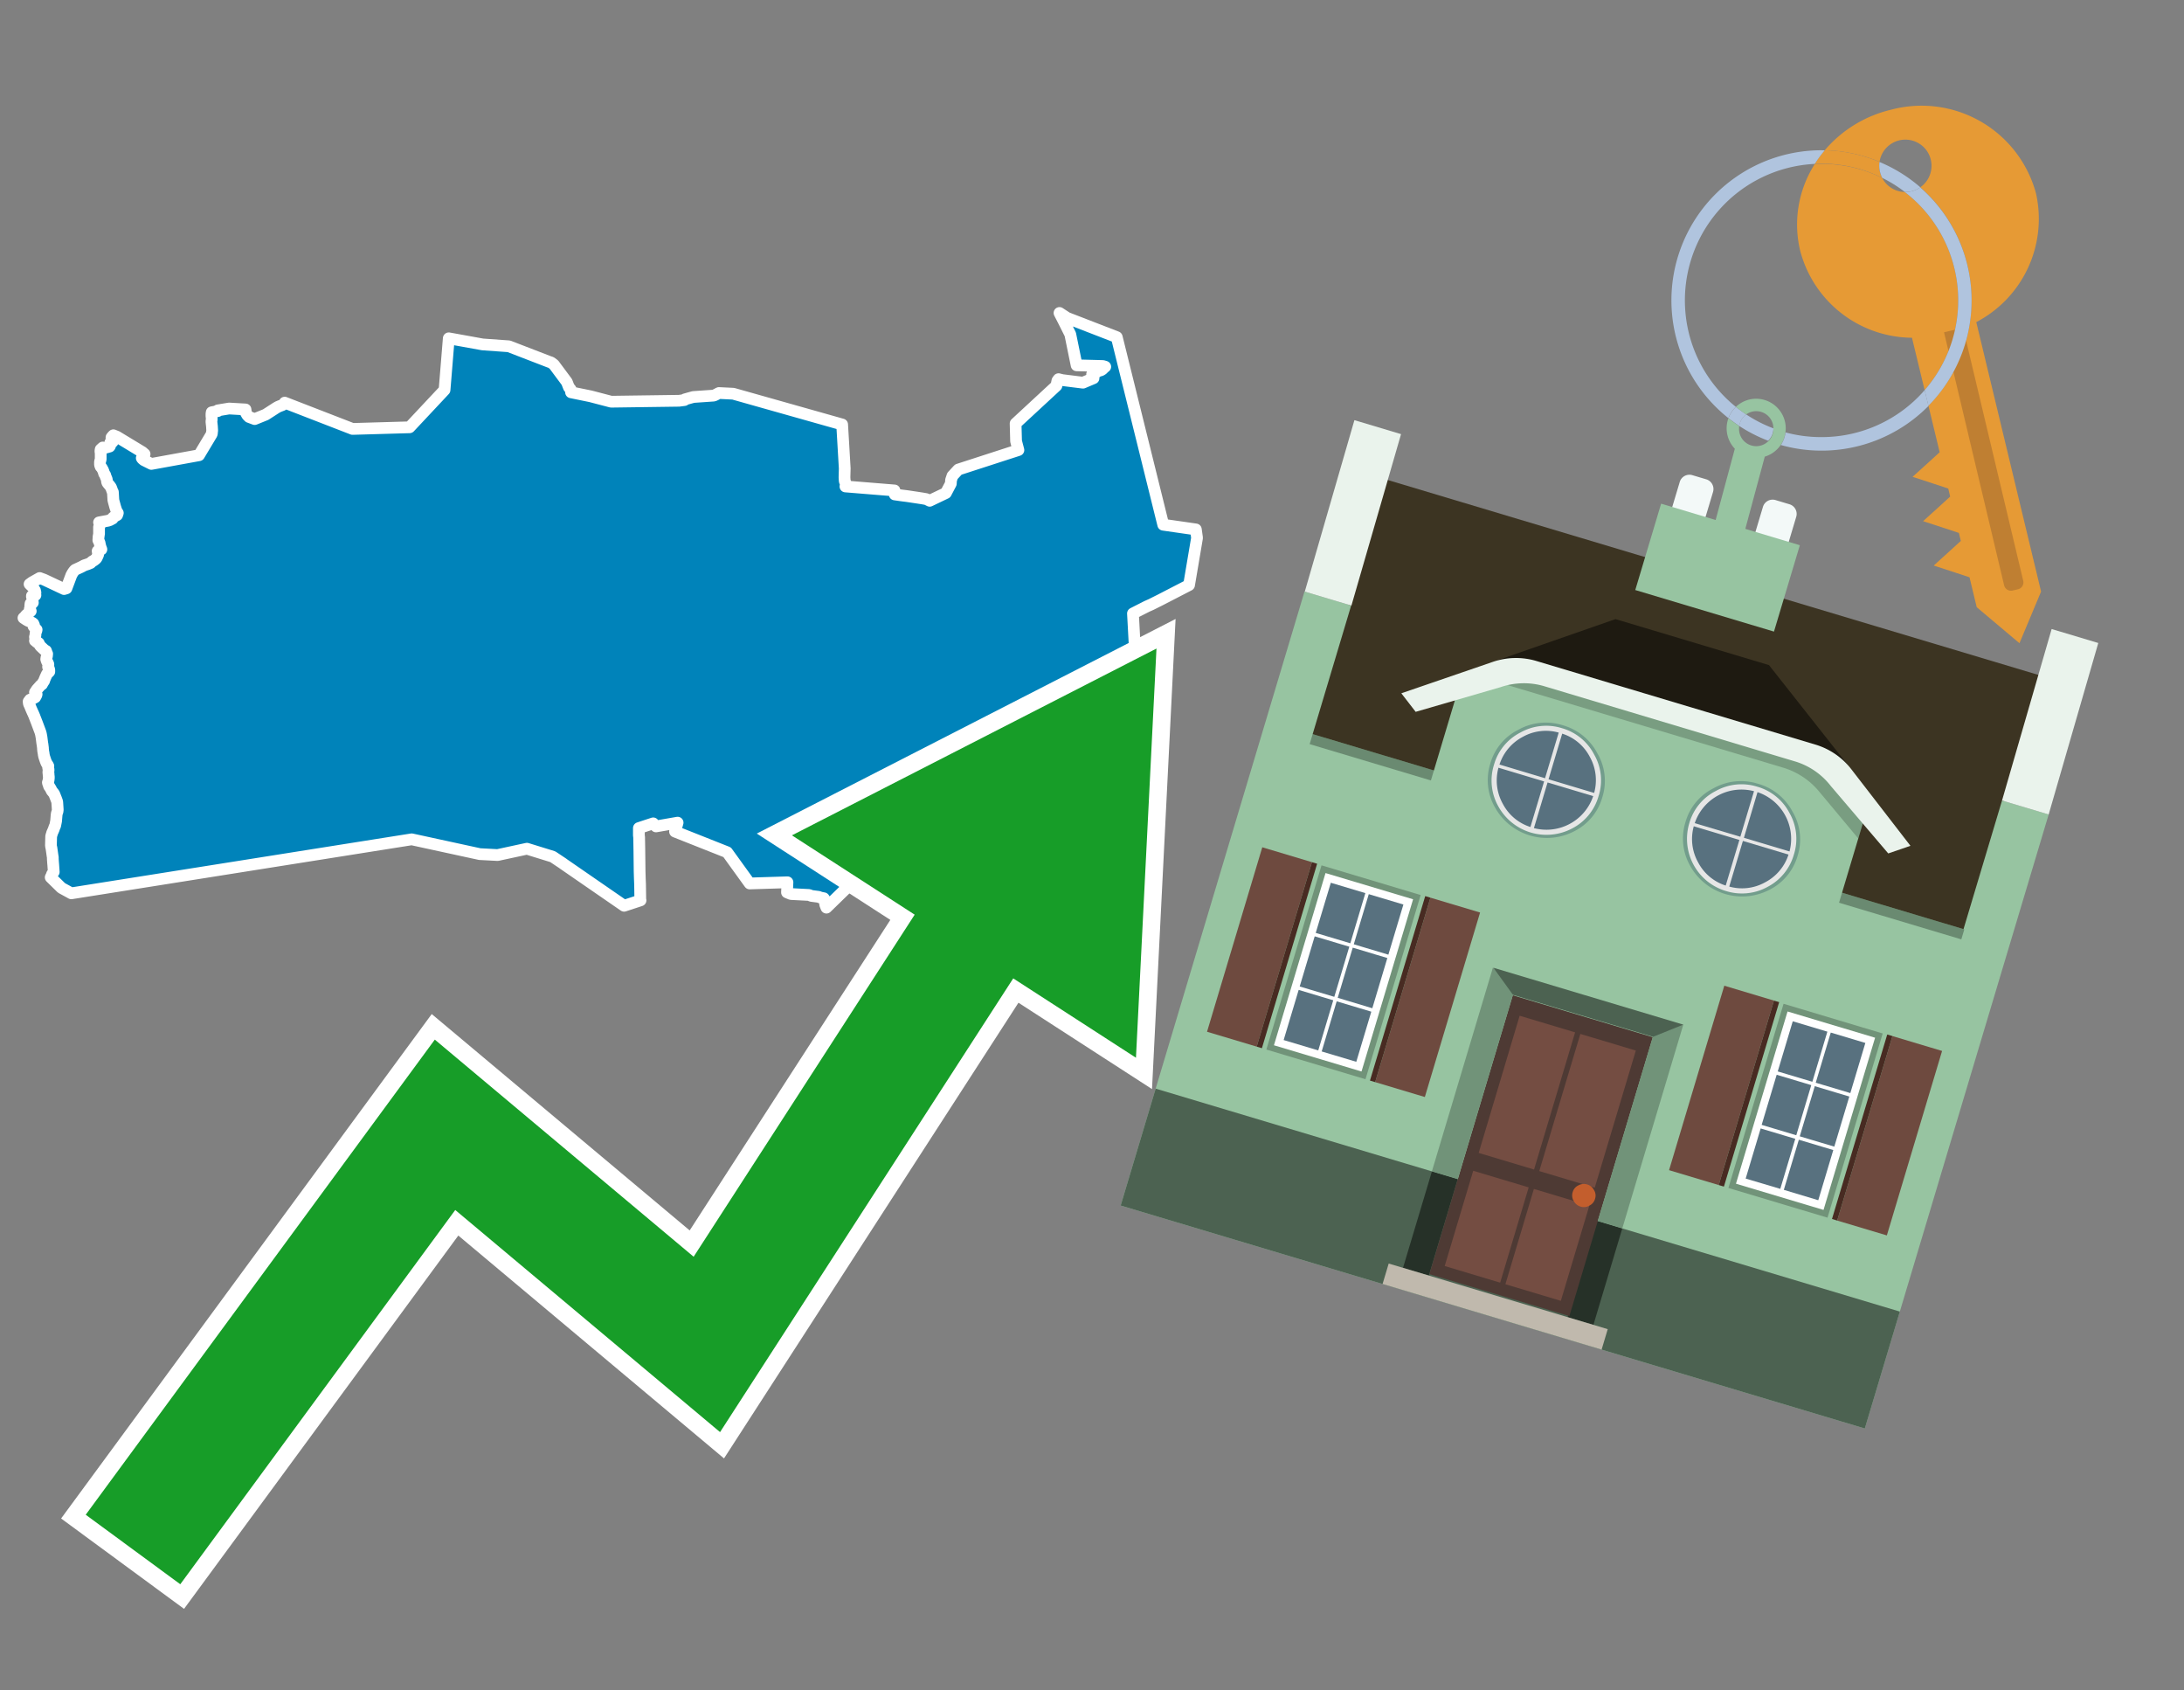 <svg id="Text" xmlns="http://www.w3.org/2000/svg" width="93.05" height="72" viewBox="0 0 93.05 72"><rect x="0" y="0" width="93.05" height="72" fill="#808080" stroke="none"/><polygon points="5.02,21.85 5,21.82 4.97,21.79 4.95,21.72 4.91,21.6 4.85,21.38 4.83,21.3 4.81,20.96 4.79,20.93 4.76,20.84 4.74,20.79 4.73,20.76 4.68,20.69 4.58,20.57 4.56,20.52 4.55,20.42 4.53,20.37 4.5,20.3 4.48,20.23 4.44,20.18 4.43,20.15 4.42,20.11 4.39,20.03 4.33,19.92 4.29,19.88 4.27,19.83 4.26,19.79 4.26,19.72 4.26,19.68 4.27,19.63 4.29,19.57 4.29,19.43 4.29,19.3 4.28,19.23 4.28,19.2 4.29,19.14 4.38,19.06 4.42,19.09 4.67,19.02 4.69,18.99 4.7,18.95 4.7,18.9 4.7,18.85 4.8,18.82 4.81,18.76 4.78,18.71 4.75,18.67 4.75,18.63 4.8,18.57 4.83,18.54 4.98,18.6 6.07,19.26 6.16,19.34 6.13,19.48 6.04,19.51 6.06,19.54 6.13,19.6 6.45,19.76 8.48,19.39 9.02,18.49 9.03,18.45 9.03,18.4 9.04,18.35 9.04,18.32 9.03,18.16 9.01,17.98 9.01,17.92 9.02,17.88 9.02,17.82 9.01,17.72 9.01,17.63 9.02,17.56 9.28,17.51 9.28,17.48 9.76,17.4 10.46,17.44 10.48,17.59 10.54,17.69 10.61,17.76 10.85,17.85 11.32,17.66 11.77,17.37 11.84,17.33 11.91,17.3 12.04,17.25 12.09,17.21 12.12,17.18 12.13,17.15 15.02,18.27 17.45,18.2 18.94,16.61 19.12,14.41 20.56,14.67 21.68,14.75 23.39,15.41 23.48,15.44 23.6,15.53 24.15,16.27 24.24,16.5 24.31,16.58 24.33,16.66 24.33,16.71 25.16,16.88 26.04,17.11 28.93,17.07 29.16,17.04 29.18,17.01 29.43,16.94 29.54,16.91 30.41,16.85 30.48,16.82 30.63,16.74 31.24,16.77 35.88,18.08 35.99,19.95 35.98,20.33 35.99,20.49 36.05,20.64 36.02,20.72 38.11,20.89 38.12,21.06 38.4,21.1 38.64,21.13 39.04,21.19 39.3,21.23 39.47,21.26 39.61,21.33 40.3,21 40.51,20.6 40.52,20.45 40.58,20.27 40.83,20 43.39,19.17 43.29,18.79 43.27,18.04 45.01,16.43 45.02,16.37 45.05,16.22 45.1,16.15 45.26,16.19 46.14,16.3 46.59,16.11 46.58,16.03 46.55,15.98 46.53,15.94 46.66,15.9 46.73,15.84 46.8,15.8 46.91,15.77 46.97,15.73 47.01,15.69 47.04,15.66 47.09,15.62 46.99,15.59 45.87,15.56 45.6,14.24 45.33,13.7 45.14,13.33 45.46,13.54 47.58,14.36 49.56,22.35 50.95,22.55 51,22.91 50.66,24.92 49.44,25.55 49.04,25.75 48.86,25.83 48.27,26.13 48.34,27.43 48.67,28.25 49.11,29.23 49.09,29.33 48.71,30 48.34,30.49 47.76,30.67 47.5,30.73 46.42,30.98 45.95,31.09 44.61,30.85 44.56,30.93 44.49,31.04 44.43,31.15 44.39,31.22 44.25,31.47 44.24,31.5 44.23,31.54 44.22,31.57 44.22,31.6 43.43,31.93 42.9,32.15 42.3,32.19 42.31,32.3 42.31,32.34 42.49,33.2 42.35,33.59 42.28,34.22 41.86,33.97 41.78,33.93 41.56,34.8 41.47,34.69 41.35,34.53 41.24,34.41 41.15,34.34 40.73,34.09 40.65,34.06 39.53,34.28 39.59,34.77 39.71,35.11 39.69,35.35 39.63,35.9 39.62,35.94 39.51,36.18 39.11,36.62 39.05,36.67 38.72,36.9 38.66,36.93 38.61,36.99 37.94,37.26 37.45,37.73 37.45,37.76 37.49,37.9 37.36,37.94 37.21,37.98 36.86,37.85 36.35,37.55 35.21,38.66 35.19,38.61 35.16,38.53 35.15,38.46 35.12,38.29 35.1,38.26 34.95,38.23 34.88,38.2 34.57,38.16 34.47,38.12 33.7,38.08 33.53,38.01 33.55,37.58 31.94,37.63 30.98,36.3 28.76,35.42 28.87,35.04 27.95,35.2 27.83,35.07 27.22,35.27 27.22,35.58 27.23,35.66 27.24,36.21 27.25,37.04 27.25,37.09 27.26,37.42 27.27,37.67 27.28,38.32 27.29,38.35 26.59,38.58 24.01,36.8 23.97,36.77 23.55,36.49 22.45,36.15 21.2,36.42 20.44,36.38 17.54,35.75 3.04,38.05 2.62,37.82 2.16,37.37 2.2,37.29 2.22,37.23 2.26,37.18 2.29,37.14 2.27,36.85 2.26,36.73 2.25,36.59 2.25,36.52 2.24,36.46 2.19,36.11 2.18,36.08 2.17,36 2.18,35.62 2.2,35.55 2.21,35.52 2.22,35.48 2.26,35.39 2.29,35.32 2.32,35.23 2.35,35.17 2.39,34.97 2.41,34.73 2.42,34.65 2.43,34.62 2.45,34.57 2.46,34.49 2.44,34.18 2.43,34.13 2.39,34.02 2.31,33.82 2.29,33.79 2.25,33.74 2.2,33.68 2.18,33.63 2.14,33.56 2.12,33.53 2.09,33.49 2.07,33.42 2.05,33.37 2.04,33.33 2.05,33.3 2.07,33.23 2.08,33.14 2.08,33.09 2.07,33 2.07,32.97 2.06,32.9 2.07,32.79 2.05,32.68 2.06,32.63 2.04,32.59 2.02,32.56 2,32.53 1.98,32.5 1.96,32.45 1.94,32.4 1.88,32.22 1.86,32.12 1.86,32.09 1.85,32.05 1.84,31.99 1.83,31.89 1.83,31.86 1.81,31.7 1.8,31.65 1.77,31.41 1.75,31.3 1.74,31.25 1.72,31.18 1.57,30.78 1.5,30.6 1.48,30.55 1.47,30.52 1.41,30.38 1.39,30.34 1.32,30.18 1.28,30.08 1.23,29.97 1.22,29.88 1.28,29.8 1.39,29.76 1.5,29.7 1.55,29.61 1.56,29.57 1.49,29.49 1.52,29.45 1.55,29.4 1.57,29.37 1.74,29.18 1.79,29.15 1.82,29.09 1.88,29 1.89,28.96 1.92,28.89 1.93,28.86 1.95,28.82 2,28.71 2.1,28.61 2.1,28.57 2.1,28.53 2.09,28.5 2.08,28.47 2.05,28.41 2.05,28.37 2.06,28.34 2.06,28.29 2.03,28.22 2,28.17 1.98,28.11 1.97,28.08 1.98,28.01 2,27.95 2.01,27.85 1.99,27.81 1.98,27.78 1.96,27.72 1.9,27.69 1.72,27.52 1.68,27.46 1.65,27.39 1.56,27.35 1.55,27.32 1.49,27.29 1.52,27.24 1.5,27.19 1.49,27.13 1.5,27.1 1.51,27.07 1.51,27.02 1.52,26.94 1.53,26.9 1.55,26.87 1.56,26.82 1.51,26.77 1.47,26.73 1.43,26.68 1.45,26.63 1.42,26.56 1.38,26.53 1.29,26.48 1.21,26.45 1.12,26.4 1,26.32 1.07,26.26 1.1,26.21 1.31,26.03 1.28,25.97 1.27,25.94 1.29,25.88 1.29,25.8 1.3,25.71 1.4,25.67 1.38,25.52 1.38,25.48 1.38,25.45 1.36,25.42 1.36,25.38 1.51,25.35 1.5,25.28 1.51,25.24 1.5,25.2 1.49,25.15 1.41,25.03 1.39,25 1.33,24.95 1.26,24.88 1.33,24.83 1.37,24.8 1.62,24.66 1.69,24.62 1.88,24.69 2.73,25.09 2.83,25.06 3.01,24.58 3.04,24.5 3.09,24.41 3.13,24.35 3.17,24.3 3.2,24.27 3.46,24.15 3.59,24.08 3.74,24.03 3.86,23.98 3.93,23.91 3.99,23.88 4.07,23.82 4.11,23.78 4.14,23.72 4.18,23.63 4.18,23.59 4.17,23.54 4.16,23.47 4.32,23.4 4.28,23.29 4.26,23.21 4.24,23.11 4.19,23.01 4.2,22.85 4.21,22.81 4.21,22.78 4.22,22.75 4.22,22.71 4.22,22.64 4.22,22.48 4.22,22.45 4.25,22.38 4.24,22.31 4.22,22.25 4.6,22.18 4.69,22.15 4.74,22.12 4.8,22.09 4.81,22.05 4.86,22.01 4.99,21.94 " fill="#0083ba" stroke="#fff" stroke-linejoin="round" stroke-width="0.5"/><polygon points="49.272 27.624 33.741 35.58 38.97 38.959 29.553 53.529 18.525 44.281 3.652 64.518 7.681 67.479 19.396 51.538 30.678 60.999 43.169 41.673 48.398 45.053 49.272 27.624" fill="none" stroke="#fff" stroke-miterlimit="10" stroke-width="1.5"/><polygon points="49.272 27.624 33.741 35.58 38.97 38.959 29.553 53.529 18.525 44.281 3.652 64.518 7.681 67.479 19.396 51.538 30.678 60.999 43.169 41.673 48.398 45.053 49.272 27.624" fill="#179d28"/><path d="M80.19,7.577a1.16,1.16,0,0,1-.094-.251,1.114,1.114,0,0,1-.018-.429A6.367,6.367,0,0,0,77.743,6.4a5.269,5.269,0,0,0-.423.577c.1,0,.192-.007.288-.007A5.794,5.794,0,0,1,80.19,7.577Z" fill="#e69a35"/><path d="M77.608,6.4A6.394,6.394,0,0,0,73.64,17.81a1.26,1.26,0,0,1,.317-.48A5.821,5.821,0,0,1,77.32,6.981a5.269,5.269,0,0,1,.423-.577Z" fill="#b0c4de"/><path d="M84.2,13.72a4.962,4.962,0,0,0,2.545-5.48,5.047,5.047,0,0,0-6.179-3.566A5.322,5.322,0,0,0,77.743,6.4a6.367,6.367,0,0,1,2.335.493,1.114,1.114,0,1,1,1.736,1.084,6.392,6.392,0,0,1,.347,9.3l.479,1.985-.438.4-.716.648.92.3.6.2.082.341-.438.4-.716.648.92.3.605.2.082.341-.438.4-.716.649.92.3.605.2.307,1.274,1.821,1.534.921-2.2Z" fill="#e69a35"/><path d="M81.154,8.179a1.115,1.115,0,0,1-.964-.6,5.794,5.794,0,0,0-2.582-.6c-.1,0-.192,0-.288.007a4.783,4.783,0,0,0-.625,3.685,4.962,4.962,0,0,0,4.765,3.715L82,16.617a5.82,5.82,0,0,0-.846-8.438Z" fill="#e69a35"/><path d="M74.1,18.142a6.386,6.386,0,0,0,1.232.63.73.73,0,0,0,.224-.527h0a5.783,5.783,0,0,1-1.159-.593A.733.733,0,0,0,74.1,18.142Z" fill="#b0c4de"/><path d="M74.4,17.652q-.228-.152-.44-.322a1.26,1.26,0,0,0-.317.48c.148.117.3.228.46.332A.733.733,0,0,1,74.4,17.652Z" fill="#b0c4de"/><path d="M74.824,16.984a1.257,1.257,0,0,0-.867.346c.141.114.288.222.44.322a.731.731,0,0,1,1.159.593h0a.732.732,0,1,1-1.463,0,.7.7,0,0,1,.007-.1c-.158-.1-.312-.215-.46-.332a1.258,1.258,0,0,0,.273,1.3l-.979,3.635,1.275.341.98-3.639a1.266,1.266,0,0,0,.681-.5,1.249,1.249,0,0,0,.2-.538,1.328,1.328,0,0,0,.012-.168A1.262,1.262,0,0,0,74.824,16.984Z" fill="#97c4a1"/><path d="M85.974,25.1l-.226.053a.3.3,0,0,1-.362-.223l-2.56-10.777.81-.193L86.2,24.736A.3.3,0,0,1,85.974,25.1Z" fill="#bf7f32"/><path d="M80.1,7.326a1.16,1.16,0,0,0,.094.251,5.833,5.833,0,0,1,.964.6,1.137,1.137,0,0,0,.287-.031,1.108,1.108,0,0,0,.373-.167A6.371,6.371,0,0,0,80.078,6.9,1.114,1.114,0,0,0,80.1,7.326Z" fill="#b0c4de"/><path d="M77.608,18.618a5.836,5.836,0,0,1-1.534-.2,1.24,1.24,0,0,1-.2.537,6.4,6.4,0,0,0,6.291-1.666L82,16.617A5.807,5.807,0,0,1,77.608,18.618Z" fill="#b0c4de"/><path d="M81.814,7.981a1.108,1.108,0,0,1-.373.167,1.137,1.137,0,0,1-.287.031A5.82,5.82,0,0,1,82,16.617l.161.667a6.392,6.392,0,0,0-.347-9.3Z" fill="#b0c4de"/><polygon points="83.79 39.753 55.78 31.364 58.988 20.404 86.964 28.783 83.79 39.753 83.79 39.753" fill="#3c3422" fill-rule="evenodd"/><polygon points="81.705 53.32 87.284 34.692 85.297 34.097 83.656 39.575 55.926 31.269 57.567 25.791 55.579 25.196 47.746 51.348 79.451 60.844 81.705 53.32" fill="#97c4a1" fill-rule="evenodd"/><rect x="69.522" y="21.148" width="0.444" height="28.983" transform="translate(15.592 92.226) rotate(-73.326)" opacity="0.3"/><polygon points="87.284 34.692 85.297 34.097 87.411 26.793 89.398 27.388 87.284 34.692 87.284 34.692" fill="#eaf3ec" fill-rule="evenodd"/><polygon points="57.578 25.794 55.591 25.199 57.705 17.896 59.692 18.491 57.578 25.794 57.578 25.794" fill="#eaf3ec" fill-rule="evenodd"/><polygon points="79.451 60.844 80.943 55.865 49.238 46.369 47.747 51.348 79.451 60.844 79.451 60.844" fill="#4c6251" fill-rule="evenodd"/><path d="M71.566,20.528l-.522,1.743,1.418.425.523-1.744a.432.432,0,0,0-.289-.536l-.593-.177A.431.431,0,0,0,71.566,20.528Z" fill="#f3f9f8" fill-rule="evenodd"/><path d="M75.111,21.589l-.522,1.743,1.418.425.522-1.743a.43.43,0,0,0-.289-.536l-.593-.178A.43.43,0,0,0,75.111,21.589Z" fill="#f3f9f8" fill-rule="evenodd"/><polygon points="75.368 28.329 68.829 26.37 63.807 28.121 78.733 32.591 75.368 28.329" fill="#1e1a11"/><polygon points="78.248 32.422 64.442 28.287 62.236 28.998 60.064 36.247 77.453 41.455 79.651 34.116 78.248 32.422" fill="#97c4a1"/><path d="M77.74,32.516S65.088,28.725,65,28.7l-.938.43,11.892,3.562a3.175,3.175,0,0,1,1.532,1l1.685,2.02.327-1.09Z" fill-rule="evenodd" opacity="0.2"/><path d="M77.35,31.716,65.458,28.154a3.041,3.041,0,0,0-1.854.037l-3.9,1.339.611.79,3.626-1.054a3.045,3.045,0,0,1,1.855-.037l10.673,3.2A3.028,3.028,0,0,1,78,33.477l2.45,2.874.945-.325-2.518-3.26A3.036,3.036,0,0,0,77.35,31.716Z" fill="#eaf3ec"/><polygon points="76.683 23.223 70.773 21.453 69.671 25.132 75.581 26.902 76.683 23.223 76.683 23.223" fill="#97c4a1" fill-rule="evenodd"/><g id="Symbol_9_0_Layer2_0_MEMBER_8_MEMBER_21_MEMBER_0_FILL" data-name="Symbol 9 0 Layer2 0 MEMBER 8 MEMBER 21 MEMBER 0 FILL"><path d="M66.584,30.892a2.39,2.39,0,0,0-1.891.189,2.317,2.317,0,0,0-1.2,1.448A2.345,2.345,0,0,0,63.7,34.4a2.528,2.528,0,0,0,3.367,1.008,2.339,2.339,0,0,0,1.2-1.447,2.313,2.313,0,0,0-.208-1.87A2.394,2.394,0,0,0,66.584,30.892Z" fill="#729d8c"/></g><g id="Symbol_9_0_Layer2_0_MEMBER_8_MEMBER_21_MEMBER_1_FILL" data-name="Symbol 9 0 Layer2 0 MEMBER 8 MEMBER 21 MEMBER 1 FILL"><path d="M66.547,31.016a2.241,2.241,0,0,0-1.769.185,2.213,2.213,0,0,0-1.127,1.376,2.239,2.239,0,0,0,.185,1.768,2.341,2.341,0,0,0,3.145.942,2.234,2.234,0,0,0,1.126-1.376,2.207,2.207,0,0,0-.185-1.768A2.237,2.237,0,0,0,66.547,31.016Z" fill="#e6e6e6"/></g><g id="Symbol_9_0_Layer2_0_MEMBER_8_MEMBER_21_MEMBER_2_MEMBER_0_FILL" data-name="Symbol 9 0 Layer2 0 MEMBER 8 MEMBER 21 MEMBER 2 MEMBER 0 FILL"><path d="M65.787,33.284,63.843,32.7a2.036,2.036,0,0,0,.186,1.539,2.015,2.015,0,0,0,1.175.986Z" fill="#58717f"/></g><g id="Symbol_9_0_Layer2_0_MEMBER_8_MEMBER_21_MEMBER_2_MEMBER_1_FILL" data-name="Symbol 9 0 Layer2 0 MEMBER 8 MEMBER 21 MEMBER 2 MEMBER 1 FILL"><path d="M65.827,33.148l.582-1.944a2.01,2.01,0,0,0-1.523.178,2.037,2.037,0,0,0-1,1.183Z" fill="#58717f"/></g><g id="Symbol_9_0_Layer2_0_MEMBER_8_MEMBER_21_MEMBER_2_MEMBER_2_FILL" data-name="Symbol 9 0 Layer2 0 MEMBER 8 MEMBER 21 MEMBER 2 MEMBER 2 FILL"><path d="M67.878,33.91l-1.943-.582-.582,1.944a2.1,2.1,0,0,0,2.525-1.362Z" fill="#58717f"/></g><g id="Symbol_9_0_Layer2_0_MEMBER_8_MEMBER_21_MEMBER_2_MEMBER_3_FILL" data-name="Symbol 9 0 Layer2 0 MEMBER 8 MEMBER 21 MEMBER 2 MEMBER 3 FILL"><path d="M66.558,31.249l-.582,1.943,1.943.582a2.031,2.031,0,0,0-.186-1.539A2.009,2.009,0,0,0,66.558,31.249Z" fill="#58717f"/></g><g id="Symbol_9_0_Layer2_0_MEMBER_8_MEMBER_21_MEMBER_0_FILL-2" data-name="Symbol 9 0 Layer2 0 MEMBER 8 MEMBER 21 MEMBER 0 FILL"><path d="M74.9,33.384a2.4,2.4,0,0,0-1.891.189,2.316,2.316,0,0,0-1.2,1.448,2.341,2.341,0,0,0,.209,1.87A2.527,2.527,0,0,0,75.387,37.9a2.345,2.345,0,0,0,1.2-1.447,2.314,2.314,0,0,0-.209-1.87A2.389,2.389,0,0,0,74.9,33.384Z" fill="#729d8c"/></g><g id="Symbol_9_0_Layer2_0_MEMBER_8_MEMBER_21_MEMBER_1_FILL-2" data-name="Symbol 9 0 Layer2 0 MEMBER 8 MEMBER 21 MEMBER 1 FILL"><path d="M74.867,33.508a2.239,2.239,0,0,0-1.768.185,2.21,2.21,0,0,0-1.127,1.376,2.316,2.316,0,0,0,1.564,2.883,2.261,2.261,0,0,0,1.765-.173A2.237,2.237,0,0,0,76.428,36.4a2.209,2.209,0,0,0-.185-1.769A2.239,2.239,0,0,0,74.867,33.508Z" fill="#e6e6e6"/></g><g id="Symbol_9_0_Layer2_0_MEMBER_8_MEMBER_21_MEMBER_2_MEMBER_0_FILL-2" data-name="Symbol 9 0 Layer2 0 MEMBER 8 MEMBER 21 MEMBER 2 MEMBER 0 FILL"><path d="M74.107,35.776l-1.943-.582a2.031,2.031,0,0,0,.186,1.539,2.009,2.009,0,0,0,1.175.986Z" fill="#58717f"/></g><g id="Symbol_9_0_Layer2_0_MEMBER_8_MEMBER_21_MEMBER_2_MEMBER_1_FILL-2" data-name="Symbol 9 0 Layer2 0 MEMBER 8 MEMBER 21 MEMBER 2 MEMBER 1 FILL"><path d="M74.148,35.64,74.73,33.7a2.1,2.1,0,0,0-2.525,1.362Z" fill="#58717f"/></g><g id="Symbol_9_0_Layer2_0_MEMBER_8_MEMBER_21_MEMBER_2_MEMBER_2_FILL-2" data-name="Symbol 9 0 Layer2 0 MEMBER 8 MEMBER 21 MEMBER 2 MEMBER 2 FILL"><path d="M76.2,36.4l-1.943-.582-.582,1.944a2.015,2.015,0,0,0,1.523-.178A2.036,2.036,0,0,0,76.2,36.4Z" fill="#58717f"/></g><g id="Symbol_9_0_Layer2_0_MEMBER_8_MEMBER_21_MEMBER_2_MEMBER_3_FILL-2" data-name="Symbol 9 0 Layer2 0 MEMBER 8 MEMBER 21 MEMBER 2 MEMBER 3 FILL"><path d="M74.879,33.741,74.3,35.684l1.943.582a2.1,2.1,0,0,0-1.361-2.525Z" fill="#58717f"/></g><polygon points="51.426 43.946 53.542 44.58 55.896 36.723 53.78 36.089 51.426 43.946 51.426 43.946" fill="#6e4a3f" fill-rule="evenodd"/><polygon points="53.542 44.58 53.764 44.647 56.117 36.789 55.896 36.723 53.542 44.58 53.542 44.58" fill="#482b22" fill-rule="evenodd"/><polygon points="60.706 46.726 58.59 46.092 60.943 38.235 63.059 38.868 60.706 46.726 60.706 46.726" fill="#6e4a3f" fill-rule="evenodd"/><polygon points="58.59 46.092 58.368 46.026 60.722 38.168 60.943 38.235 58.59 46.092 58.59 46.092" fill="#482b22" fill-rule="evenodd"/><rect x="53.146" y="39.209" width="8.19" height="4.408" transform="translate(1.145 84.365) rotate(-73.326)" fill="#719379"/><polygon points="60.205 38.304 56.474 37.187 54.277 44.522 58.008 45.639 60.205 38.304 60.205 38.304" fill="#fff" fill-rule="evenodd"/><path d="M59.792,38.527l-.64,2.136-1.474-.442.639-2.135,1.475.441Zm-1.621-.485-.64,2.136-1.474-.442L56.7,37.6l1.474.442Zm-2.158,1.84,1.475.441-.64,2.136-1.474-.441.639-2.136Zm-.683,2.282,1.474.441-.639,2.136L54.69,44.3l.64-2.135Zm.981,2.621.639-2.136,1.475.442-.64,2.135-1.474-.441Zm2.158-1.84L56.994,42.5l.64-2.136,1.474.442-.639,2.136Z" fill="#58717f" fill-rule="evenodd"/><polygon points="80.39 52.621 78.274 51.988 80.628 44.13 82.743 44.764 80.39 52.621 80.39 52.621" fill="#6e4a3f" fill-rule="evenodd"/><polygon points="78.274 51.988 78.053 51.921 80.406 44.064 80.628 44.13 78.274 51.988 78.274 51.988" fill="#482b22" fill-rule="evenodd"/><polygon points="71.111 49.842 73.227 50.476 75.58 42.619 73.464 41.985 71.111 49.842 71.111 49.842" fill="#6e4a3f" fill-rule="evenodd"/><polygon points="73.227 50.476 73.448 50.542 75.802 42.685 75.58 42.619 73.227 50.476 73.227 50.476" fill="#482b22" fill-rule="evenodd"/><rect x="72.83" y="45.105" width="8.19" height="4.408" transform="translate(9.534 107.426) rotate(-73.326)" fill="#719379"/><polygon points="76.159 43.083 79.889 44.2 77.692 51.535 73.962 50.418 76.159 43.083 76.159 43.083" fill="#fff" fill-rule="evenodd"/><path d="M76.381,43.5l1.475.442-.64,2.135-1.475-.441.64-2.136ZM78,43.981l1.474.442-.64,2.136-1.474-.442L78,43.981Zm.791,2.724-.64,2.135L76.679,48.4l.64-2.136,1.474.442Zm-.684,2.282-.639,2.135L76,50.68l.64-2.135,1.474.442Zm-2.26,1.65L74.375,50.2l.639-2.135,1.475.441-.64,2.136Zm-.791-2.724.64-2.135,1.474.441-.639,2.136-1.475-.442Z" fill="#58717f" fill-rule="evenodd"/><polygon points="67.888 56.431 69.118 52.323 68.019 51.994 66.789 56.102 67.888 56.431 67.888 56.431" fill="#263128" fill-rule="evenodd"/><polygon points="60.877 54.331 62.108 50.223 61.007 49.894 59.776 54.002 60.877 54.331 60.877 54.331" fill="#263128" fill-rule="evenodd"/><g id="Symbol_9_0_Layer2_0_MEMBER_8_MEMBER_12_MEMBER_0_FILL" data-name="Symbol 9 0 Layer2 0 MEMBER 8 MEMBER 12 MEMBER 0 FILL"><path d="M70.418,44.178l-5.965-1.786L60.9,54.27l5.964,1.786Z" fill="#4e3a34"/></g><g id="Symbol_9_0_Layer2_0_MEMBER_8_MEMBER_12_MEMBER_1_MEMBER_0_FILL" data-name="Symbol 9 0 Layer2 0 MEMBER 8 MEMBER 12 MEMBER 1 MEMBER 0 FILL"><path d="M65.358,49.815l1.75-5.843-2.363-.708L63,49.107Z" fill="#744d42"/></g><g id="Symbol_9_0_Layer2_0_MEMBER_8_MEMBER_12_MEMBER_1_MEMBER_1_FILL" data-name="Symbol 9 0 Layer2 0 MEMBER 8 MEMBER 12 MEMBER 1 MEMBER 1 FILL"><path d="M67.331,44.039l-1.75,5.842,2.364.708,1.75-5.842Z" fill="#744d42"/></g><g id="Symbol_9_0_Layer2_0_MEMBER_8_MEMBER_12_MEMBER_2_MEMBER_0_FILL" data-name="Symbol 9 0 Layer2 0 MEMBER 8 MEMBER 12 MEMBER 2 MEMBER 0 FILL"><path d="M63.915,54.633l1.215-4.058-2.363-.707-1.215,4.057Z" fill="#744d42"/></g><g id="Symbol_9_0_Layer2_0_MEMBER_8_MEMBER_12_MEMBER_2_MEMBER_1_FILL" data-name="Symbol 9 0 Layer2 0 MEMBER 8 MEMBER 12 MEMBER 2 MEMBER 1 FILL"><path d="M66.5,55.407l1.215-4.057-2.363-.708L64.138,54.7Z" fill="#744d42"/></g><g id="Symbol_9_0_Layer2_0_MEMBER_8_MEMBER_13_FILL" data-name="Symbol 9 0 Layer2 0 MEMBER 8 MEMBER 13 FILL"><path d="M67.959,51.058a.439.439,0,0,0-.045-.367.487.487,0,0,0-.669-.2.445.445,0,0,0-.239.282.457.457,0,0,0,.041.378.481.481,0,0,0,.293.242.459.459,0,0,0,.377-.042A.453.453,0,0,0,67.959,51.058Z" fill="#c35e2d"/></g><g id="Symbol_9_0_Layer2_0_MEMBER_8_MEMBER_14_FILL" data-name="Symbol 9 0 Layer2 0 MEMBER 8 MEMBER 14 FILL"><path d="M64.557,42.047l-.951-.833-2.6,8.68,1.1.329Z" fill="#719379"/></g><g id="Symbol_9_0_Layer2_0_MEMBER_8_MEMBER_15_FILL" data-name="Symbol 9 0 Layer2 0 MEMBER 8 MEMBER 15 FILL"><path d="M71.718,43.643l-1.2.19L68.072,52.01l1.046.313Z" fill="#719379"/></g><g id="Symbol_9_0_Layer2_0_MEMBER_8_MEMBER_16_FILL" data-name="Symbol 9 0 Layer2 0 MEMBER 8 MEMBER 16 FILL"><path d="M63.627,41.22l.836,1.156,5.961,1.786,1.294-.519Z" fill="#4c6251"/></g><polygon points="58.905 54.69 59.166 53.819 68.498 56.614 68.237 57.485 58.905 54.69 58.905 54.69" fill="#c0b9ad" fill-rule="evenodd"/></svg>